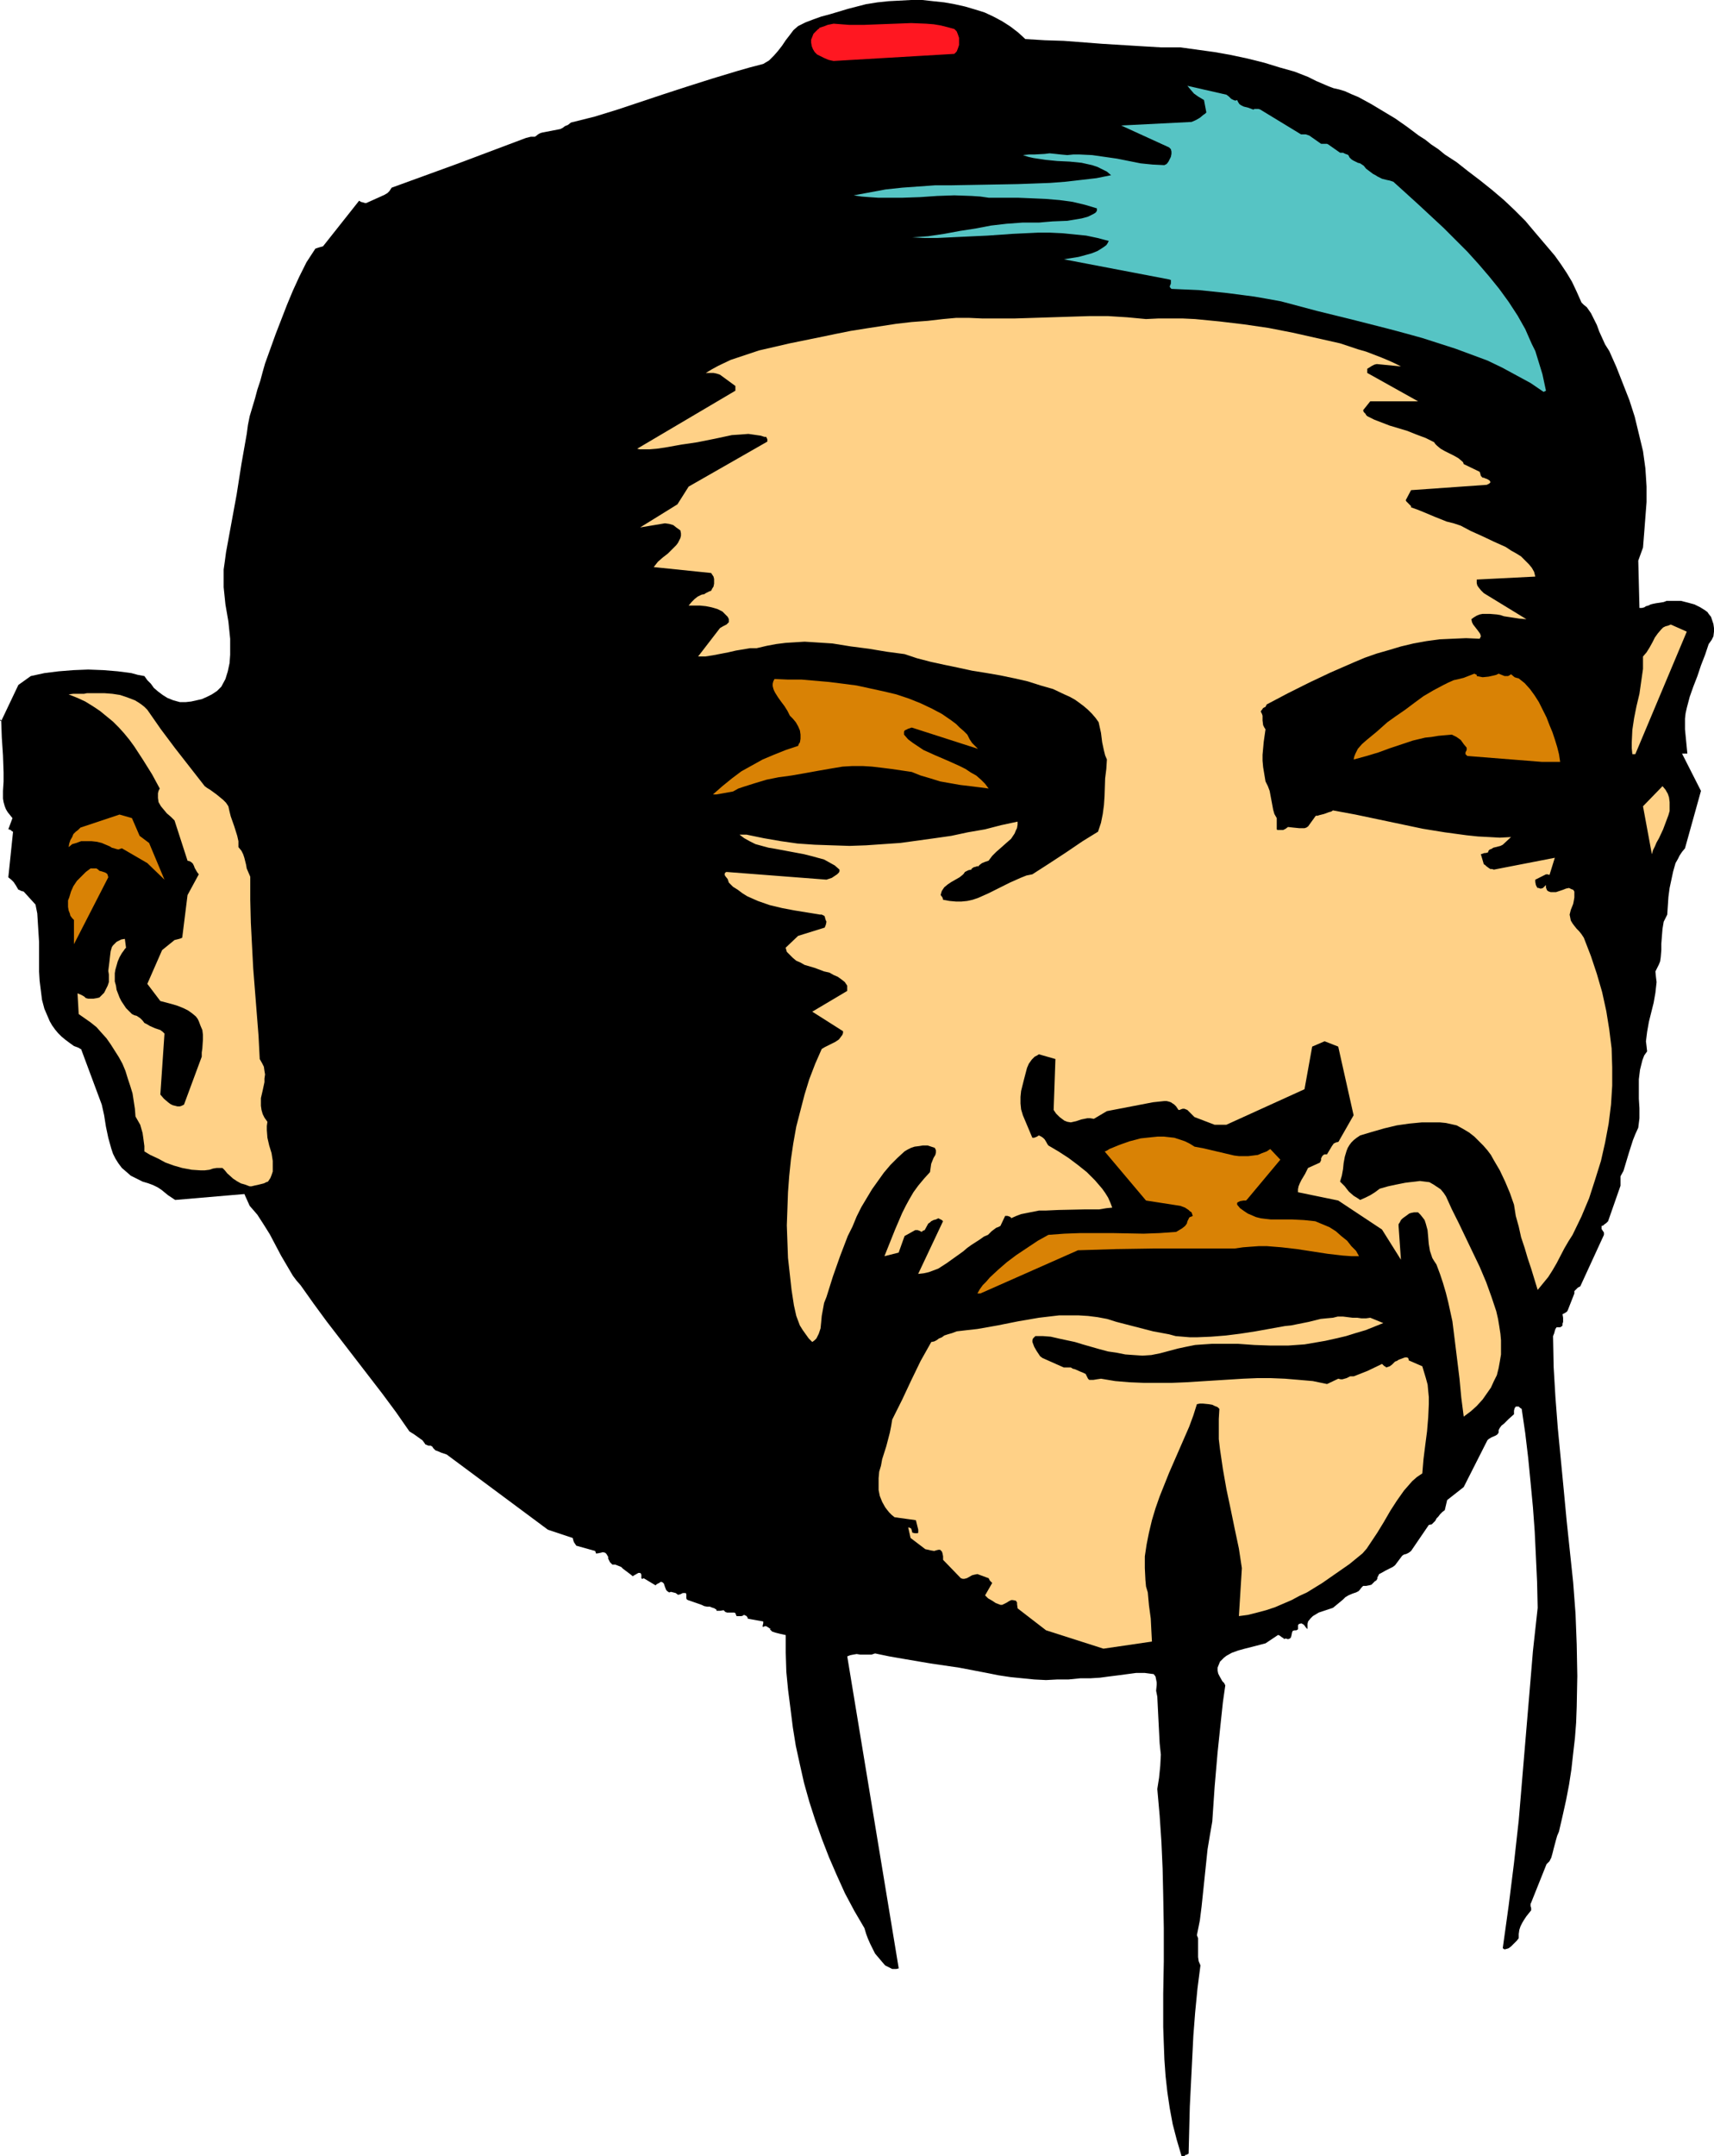 <?xml version="1.0" encoding="UTF-8" standalone="no"?>
<svg
   version="1.0"
   width="123.856mm"
   height="155.711mm"
   id="svg13"
   sodipodi:docname="Male 15.wmf"
   xmlns:inkscape="http://www.inkscape.org/namespaces/inkscape"
   xmlns:sodipodi="http://sodipodi.sourceforge.net/DTD/sodipodi-0.dtd"
   xmlns="http://www.w3.org/2000/svg"
   xmlns:svg="http://www.w3.org/2000/svg">
  <sodipodi:namedview
     id="namedview13"
     pagecolor="#ffffff"
     bordercolor="#000000"
     borderopacity="0.25"
     inkscape:showpageshadow="2"
     inkscape:pageopacity="0.0"
     inkscape:pagecheckerboard="0"
     inkscape:deskcolor="#d1d1d1"
     inkscape:document-units="mm" />
  <defs
     id="defs1">
    <pattern
       id="WMFhbasepattern"
       patternUnits="userSpaceOnUse"
       width="6"
       height="6"
       x="0"
       y="0" />
  </defs>
  <path
     style="fill:#000000;fill-opacity:1;fill-rule:evenodd;stroke:none"
     d="m 323.496,588.515 0.162,-0.162 0.162,-0.162 h 0.162 0.162 l 0.162,-0.162 0.323,-0.162 0.323,-12.766 0.646,-12.927 0.323,-6.464 0.485,-6.302 0.646,-6.625 0.808,-6.302 -0.485,-1.131 -0.162,-1.131 v -1.131 -1.131 -1.939 -0.97 l -0.323,-0.808 0.808,-4.04 0.485,-3.878 0.808,-7.756 0.808,-7.756 0.646,-3.878 0.646,-3.717 0.646,-9.534 0.808,-9.372 0.97,-9.211 0.485,-4.525 0.646,-4.525 -0.323,-0.646 -0.485,-0.485 -0.808,-1.454 -0.323,-0.646 -0.162,-0.808 v -0.808 l 0.323,-0.808 0.323,-0.808 0.485,-0.485 0.646,-0.646 0.646,-0.485 1.454,-0.808 1.777,-0.646 1.777,-0.485 1.939,-0.485 3.716,-0.97 3.393,-2.262 h 0.162 l 0.323,0.162 0.646,0.485 0.323,0.162 0.162,0.162 v 0.162 h -0.162 0.162 l 0.323,-0.162 h 0.323 l 0.485,0.162 0.485,-0.162 0.323,-0.323 0.162,-0.646 0.162,-0.808 0.162,-0.323 0.485,-0.162 h 0.323 0.162 l 0.323,-0.162 0.162,-0.162 v -0.808 -0.323 l 0.323,-0.323 h 0.323 l 0.162,-0.162 0.646,0.323 0.323,0.323 0.323,0.485 0.485,0.485 v -0.485 -0.97 l 0.162,-0.646 0.646,-0.808 0.646,-0.646 0.808,-0.485 0.808,-0.485 1.939,-0.646 1.939,-0.646 2.747,-2.262 0.646,-0.646 0.808,-0.485 1.131,-0.485 0.97,-0.323 0.646,-0.323 0.323,-0.323 0.485,-0.646 0.485,-0.485 h 0.808 l 0.808,-0.162 0.646,-0.162 0.485,-0.485 0.323,-0.323 0.162,-0.162 0.323,-0.162 0.323,-0.485 v -0.323 l 0.162,-0.323 0.323,-0.646 0.646,-0.323 1.131,-0.646 1.293,-0.646 0.646,-0.323 0.646,-0.485 1.939,-2.585 0.485,-0.323 0.646,-0.162 0.646,-0.323 0.646,-0.485 4.848,-7.11 0.808,-0.162 0.485,-0.485 0.485,-0.485 0.323,-0.646 0.485,-0.485 0.485,-0.646 0.646,-0.646 0.646,-0.485 0.646,-2.747 4.524,-3.555 6.302,-12.443 0.162,-0.323 0.323,-0.323 0.808,-0.485 1.131,-0.485 0.485,-0.323 0.323,-0.485 v -0.646 l 0.323,-0.646 0.485,-0.646 0.646,-0.485 0.646,-0.646 0.646,-0.646 1.454,-1.293 v -0.97 l 0.162,-0.646 0.323,-0.485 h 0.485 0.323 l 0.323,0.323 0.485,0.323 0.97,6.625 0.808,6.787 0.646,6.625 0.646,6.787 0.485,6.625 0.323,6.787 0.323,6.948 0.162,7.11 -1.293,11.796 -0.97,11.635 -0.97,11.473 -1.939,23.108 -1.293,11.635 -1.454,11.635 -0.808,5.817 -0.808,5.817 0.485,0.323 0.646,-0.162 0.485,-0.162 0.646,-0.485 1.131,-1.131 0.485,-0.485 0.485,-0.646 v -1.131 l 0.162,-1.131 0.323,-0.97 0.485,-0.97 0.485,-0.808 0.646,-0.97 1.293,-1.616 v -0.646 l -0.162,-0.485 v -0.485 -0.162 l 0.162,-0.323 4.201,-10.503 0.808,-0.808 0.485,-0.97 0.323,-1.131 0.323,-1.293 0.646,-2.424 0.323,-1.131 0.485,-1.131 0.97,-4.201 0.97,-4.363 0.808,-4.201 0.646,-4.201 0.485,-4.363 0.485,-4.201 0.323,-4.201 0.162,-4.363 0.162,-8.403 -0.162,-8.564 -0.323,-8.403 -0.646,-8.564 -1.777,-16.805 -0.808,-8.564 -0.808,-8.403 -0.808,-8.403 -0.646,-8.403 -0.485,-8.241 -0.162,-8.403 0.323,-0.808 0.162,-0.646 0.162,-0.485 0.323,-0.485 h 0.97 l 0.323,-0.162 0.323,-0.323 v -0.485 l 0.162,-0.485 v -1.131 l -0.162,-0.97 0.323,-0.162 0.323,-0.162 0.485,-0.323 0.162,-0.162 0.162,-0.323 1.777,-4.525 v -0.323 -0.323 l 0.485,-0.485 0.485,-0.485 0.646,-0.323 6.463,-14.058 v -0.323 -0.323 l -0.323,-0.485 -0.323,-0.485 v -0.323 -0.485 l 0.485,-0.162 0.323,-0.323 0.485,-0.323 0.162,-0.162 0.323,-0.323 3.393,-9.695 v -2.585 l 0.808,-1.454 0.485,-1.616 0.97,-3.232 1.131,-3.555 0.646,-1.616 0.808,-1.778 0.323,-2.585 v -2.747 l -0.162,-2.585 v -2.747 -2.585 l 0.323,-2.585 0.323,-1.293 0.323,-1.293 0.485,-1.293 0.808,-1.131 -0.162,-1.454 -0.162,-1.293 0.162,-1.293 0.162,-1.293 0.485,-2.747 0.646,-2.585 0.646,-2.585 0.485,-2.747 0.162,-1.454 0.162,-1.454 -0.162,-1.293 -0.162,-1.616 0.485,-0.97 0.485,-0.97 0.323,-0.808 0.162,-1.131 0.162,-1.939 v -1.778 l 0.162,-2.101 0.162,-1.939 0.323,-1.939 0.485,-0.97 0.485,-0.97 0.162,-2.424 0.162,-2.424 0.323,-2.424 0.485,-2.262 0.485,-2.262 0.646,-2.262 0.646,-1.131 0.485,-0.97 0.646,-0.97 0.808,-0.97 4.363,-15.674 -5.171,-10.18 h 1.454 l -0.646,-6.625 v -1.454 -1.454 l 0.162,-1.454 0.323,-1.454 0.808,-3.07 0.97,-2.747 1.131,-2.909 0.97,-2.909 1.131,-2.909 0.97,-2.909 0.808,-1.131 0.485,-0.97 0.162,-1.293 v -0.97 l -0.162,-1.131 -0.323,-0.97 -0.323,-0.97 -0.646,-0.808 -0.323,-0.485 -0.646,-0.485 -1.293,-0.808 -1.616,-0.808 -1.777,-0.485 -1.939,-0.485 h -1.939 -1.939 l -0.808,0.323 -0.97,0.162 -1.131,0.162 -0.808,0.162 -0.646,0.162 -0.646,0.323 -0.646,0.162 -0.485,0.323 -0.646,0.162 h -0.646 l -0.323,-12.927 1.293,-3.555 0.323,-4.04 0.323,-4.201 0.323,-4.201 v -4.201 l -0.162,-2.585 -0.162,-2.424 -0.646,-4.686 -1.131,-4.686 -1.131,-4.686 -1.454,-4.525 -1.777,-4.525 -1.777,-4.525 -1.939,-4.363 -1.131,-1.778 -0.808,-1.778 -0.808,-1.778 -0.646,-1.778 -0.808,-1.616 -0.808,-1.616 -1.131,-1.616 -0.808,-0.646 -0.646,-0.646 -1.293,-2.909 -1.293,-2.747 -1.454,-2.424 -1.616,-2.424 -1.616,-2.262 -1.777,-2.101 -3.716,-4.363 -2.585,-3.07 -2.909,-2.909 -2.909,-2.747 -3.232,-2.747 -3.232,-2.585 -3.393,-2.585 -3.07,-2.424 -3.232,-2.101 -1.777,-1.454 -0.97,-0.646 -0.97,-0.646 -1.616,-1.293 -1.777,-1.131 -3.232,-2.424 -3.232,-2.262 -3.232,-1.939 -3.232,-1.939 -3.555,-1.939 -1.939,-0.808 -1.777,-0.808 -1.616,-0.485 -1.454,-0.323 -1.293,-0.485 -1.131,-0.485 -2.262,-0.97 -2.262,-1.131 -3.716,-1.454 -4.04,-1.131 -4.201,-1.293 -4.524,-1.131 -4.524,-0.97 -4.524,-0.808 -4.686,-0.646 -4.686,-0.646 h -5.332 l -5.494,-0.323 -10.503,-0.646 -10.503,-0.808 -5.171,-0.162 -5.332,-0.323 -1.939,-1.778 -2.101,-1.616 -2.262,-1.454 -2.424,-1.293 -2.424,-1.131 L 266.294,2.585 263.547,1.778 260.639,1.131 257.892,0.646 254.822,0.323 251.913,0 h -3.07 l -3.07,0.162 -3.07,0.162 -3.07,0.323 -3.07,0.485 -5.009,1.293 -4.848,1.454 -2.424,0.646 -2.262,0.808 -2.101,0.808 -1.939,0.97 -1.293,1.131 -0.97,1.293 -1.131,1.454 -0.97,1.454 -1.131,1.454 -1.131,1.293 -1.293,1.293 -0.808,0.485 -0.808,0.485 -3.716,0.97 -3.393,0.97 -6.948,2.101 -6.625,2.101 -6.463,2.101 -6.302,2.101 -6.302,2.101 -6.302,1.939 -6.463,1.616 -0.808,0.646 -0.808,0.323 -0.646,0.485 -0.646,0.323 -5.009,0.97 -0.485,0.162 -0.323,0.162 -0.485,0.323 -0.162,0.162 -0.485,0.323 h -0.485 -0.646 l -0.646,0.162 -0.646,0.162 -18.906,7.11 -17.774,6.464 -0.323,0.485 -0.323,0.485 -0.485,0.485 -0.808,0.485 -5.009,2.262 h -0.323 l -0.485,-0.162 -0.646,-0.162 -0.485,-0.323 -9.857,12.443 -1.131,0.323 -0.485,0.162 -0.485,0.162 -2.424,3.717 -1.939,3.878 -1.777,3.878 -1.616,3.878 -3.07,7.918 -2.909,8.08 -0.646,2.262 -0.646,2.424 -0.808,2.424 -0.646,2.424 -1.454,4.848 -0.485,2.424 -0.323,2.424 -1.454,8.241 -1.293,8.241 -1.454,7.918 -1.454,7.918 -0.323,2.424 -0.323,2.262 v 2.424 2.424 l 0.485,4.686 0.808,4.686 0.485,4.686 v 2.262 2.101 l -0.162,2.262 -0.485,2.262 -0.646,2.101 -1.131,2.101 -1.131,1.131 -1.454,0.97 -1.293,0.646 -1.454,0.646 -1.454,0.323 -1.454,0.323 -1.454,0.162 h -1.616 l -1.777,-0.485 -1.616,-0.646 -1.293,-0.808 -1.293,-0.97 -1.131,-0.97 -0.808,-1.131 -0.97,-0.97 -0.808,-1.131 -1.777,-0.323 -1.777,-0.485 -3.716,-0.485 -3.878,-0.323 -4.201,-0.162 -4.04,0.162 -4.04,0.323 -3.878,0.485 -3.716,0.808 -3.393,2.424 -4.686,9.857 0.162,4.525 0.323,4.848 0.162,4.686 v 2.424 l -0.162,2.585 v 1.131 0.97 l 0.162,0.97 0.323,1.131 0.323,0.808 0.485,0.808 0.646,0.808 0.646,0.808 -1.131,3.07 h 0.323 l 0.162,0.162 h 0.162 l 0.162,0.162 0.162,0.162 0.323,0.162 -1.293,12.443 0.808,0.646 0.646,0.646 0.646,0.97 0.646,1.131 H 5.171 l 0.323,0.162 0.323,0.162 0.646,0.162 3.232,3.555 0.485,2.424 0.162,2.585 0.162,2.585 0.162,2.585 v 5.494 2.585 l 0.162,2.585 0.323,2.585 0.323,2.585 0.646,2.424 0.97,2.262 0.485,1.131 0.646,1.131 0.808,1.131 0.808,0.97 0.97,0.97 0.97,0.808 1.293,0.97 1.131,0.808 1.293,0.485 0.485,0.323 h 0.162 l 5.656,15.19 0.646,2.909 0.485,3.07 0.646,3.07 0.808,2.909 0.485,1.454 0.646,1.293 0.808,1.293 0.97,1.293 1.131,0.97 1.293,1.131 1.616,0.808 1.616,0.808 1.616,0.485 1.293,0.485 1.293,0.646 0.97,0.646 1.777,1.454 0.97,0.646 0.97,0.646 18.906,-1.616 1.454,3.232 1.131,1.293 0.97,1.131 1.777,2.747 1.616,2.585 3.07,5.817 1.616,2.747 1.616,2.747 0.97,1.293 1.131,1.293 3.555,5.009 3.555,4.848 7.595,9.857 7.595,9.857 3.716,5.009 3.716,5.332 1.293,0.808 1.131,0.808 1.131,0.808 0.485,0.646 0.323,0.485 0.808,0.323 h 0.646 l 0.485,0.323 0.162,0.323 0.323,0.323 0.323,0.323 0.485,0.162 1.131,0.485 1.454,0.485 27.631,20.522 6.787,2.262 0.162,0.646 0.162,0.485 0.323,0.485 0.323,0.485 5.171,1.454 0.162,0.485 v 0.162 h 0.323 0.162 l 0.808,-0.162 0.646,-0.162 0.646,0.162 0.323,0.323 0.485,0.808 v 0.485 l 0.323,0.646 0.162,0.323 0.646,0.646 h 0.808 l 0.808,0.323 0.808,0.323 0.485,0.485 1.293,0.97 0.646,0.485 0.808,0.646 v -0.162 l 0.323,-0.162 1.131,-0.646 h 0.323 0.162 l 0.162,0.162 0.162,0.323 v 0.97 l 0.162,0.162 h 0.162 l 0.323,-0.162 3.232,1.939 0.323,-0.323 0.323,-0.162 0.323,-0.162 0.485,-0.323 0.485,0.162 0.323,0.323 0.323,0.97 0.323,0.808 0.323,0.323 0.485,0.323 0.485,-0.162 0.646,0.162 0.646,0.162 0.646,0.485 0.646,-0.162 0.646,-0.323 h 0.485 0.323 l 0.162,0.323 v 0.323 0.323 0.485 l 0.162,0.323 0.323,0.162 3.716,1.293 0.323,0.162 0.323,0.162 0.808,0.162 h 0.808 l 0.323,0.162 0.485,0.162 0.485,0.162 0.162,0.162 0.323,0.162 v 0.323 h 0.97 l 0.97,-0.162 0.323,0.323 0.162,0.162 0.485,0.162 h 0.485 0.485 0.646 0.323 l 0.323,0.162 0.162,0.485 0.162,0.323 h 0.808 0.485 l 0.485,-0.162 0.162,-0.162 h 0.162 l 0.646,0.323 0.162,0.323 0.162,0.162 v 0.162 h -0.323 l 4.524,0.808 v 0.485 l -0.162,0.646 v 0.162 0.162 h 0.323 l 0.162,-0.162 h 0.162 0.323 l 0.808,0.485 0.162,0.162 0.323,0.162 h -0.323 l 0.323,0.323 0.323,0.323 0.485,0.162 0.485,0.162 1.293,0.323 1.454,0.323 v 4.848 l 0.162,5.171 0.485,5.009 0.646,5.009 0.646,5.171 0.808,5.009 1.131,5.171 1.131,5.009 1.454,5.171 1.616,5.009 1.777,5.009 1.939,5.009 2.101,4.848 2.262,5.009 2.585,4.848 2.747,4.686 0.485,1.616 0.485,1.293 0.646,1.454 0.646,1.293 0.646,1.293 1.777,2.101 0.97,1.131 0.646,0.323 0.97,0.485 0.323,0.162 h 0.485 0.646 l 0.646,-0.162 -14.058,-85.159 0.808,-0.323 0.808,-0.162 0.97,-0.162 0.97,0.162 h 2.101 0.97 l 0.97,-0.323 3.878,0.808 3.716,0.646 7.595,1.293 7.756,1.131 7.595,1.454 3.232,0.646 3.232,0.485 3.232,0.323 3.232,0.323 3.232,0.162 3.07,-0.162 h 3.07 l 3.232,-0.323 h 2.747 l 2.585,-0.162 2.424,-0.323 2.585,-0.323 2.424,-0.323 2.424,-0.323 h 2.424 l 2.424,0.323 0.485,0.646 0.162,0.808 0.162,0.808 v 0.646 l -0.162,1.616 0.162,0.808 0.162,0.808 0.162,3.232 0.162,3.232 0.323,6.302 0.323,3.07 -0.162,3.07 -0.323,3.232 -0.485,3.07 0.646,7.272 0.485,7.272 0.323,7.272 0.162,7.11 0.162,9.049 v 9.049 l -0.162,8.888 v 9.049 l 0.162,4.525 0.162,4.363 0.323,4.525 0.485,4.363 0.646,4.363 0.808,4.363 1.131,4.363 1.293,4.363 z M 0.323,196.818 0.485,196.656 H 0.323 L 0.162,196.495 H 0 v 0.162 z"
     id="path1" />
  <path
     style="fill:#ffd187;fill-opacity:1;fill-rule:evenodd;stroke:none"
     d="m 301.359,450.031 13.25,-1.939 -0.162,-3.07 -0.162,-3.232 -0.485,-3.555 -0.162,-1.778 -0.162,-1.778 -0.485,-1.616 -0.162,-1.778 -0.162,-3.232 v -3.232 l 0.485,-3.232 0.646,-3.232 0.808,-3.393 0.97,-3.232 1.131,-3.232 2.585,-6.464 2.747,-6.302 2.747,-6.302 1.131,-3.07 0.97,-3.07 0.808,-0.162 h 0.808 l 1.616,0.162 0.97,0.162 0.646,0.323 0.808,0.323 0.485,0.485 -0.162,2.747 v 2.747 2.747 l 0.323,2.747 0.808,5.494 0.97,5.494 1.131,5.333 1.131,5.494 1.131,5.333 0.808,5.332 -0.808,13.089 2.424,-0.323 2.585,-0.646 2.424,-0.646 2.424,-0.808 2.262,-0.97 2.262,-0.97 2.101,-1.131 2.101,-0.97 4.201,-2.585 3.716,-2.585 3.716,-2.585 3.555,-2.909 1.131,-1.293 0.97,-1.454 1.939,-2.909 1.777,-2.909 1.777,-3.07 1.777,-2.747 1.939,-2.747 1.131,-1.293 1.131,-1.293 1.293,-1.131 1.454,-0.97 0.323,-3.878 0.485,-3.878 0.485,-3.717 0.162,-1.939 0.162,-1.939 0.162,-3.555 v -1.939 l -0.162,-1.616 -0.162,-1.778 -0.485,-1.778 -0.485,-1.616 -0.485,-1.616 -3.716,-1.616 v -0.323 l -0.162,-0.323 -0.323,-0.162 h -0.485 l -0.485,0.162 -1.293,0.485 -0.485,0.323 -0.485,0.162 -0.323,0.323 -0.485,0.485 -0.646,0.485 -0.97,0.323 -0.162,-0.162 -0.162,-0.162 h -0.162 l -0.162,-0.162 -0.162,-0.162 -0.323,-0.323 -4.04,1.939 -3.716,1.454 h -0.485 -0.485 l -0.97,0.485 -1.131,0.323 h -0.485 l -0.646,-0.162 -3.07,1.454 -3.878,-0.808 -3.716,-0.323 -3.878,-0.323 -3.878,-0.162 h -3.716 l -3.878,0.162 -7.756,0.485 -7.756,0.485 -3.878,0.162 h -3.878 -3.878 l -3.878,-0.162 -3.878,-0.323 -3.878,-0.646 -1.131,0.162 -0.97,0.162 h -0.808 -0.323 l -0.323,-0.323 -0.323,-0.646 -0.323,-0.646 -0.646,-0.323 -0.808,-0.323 -1.454,-0.646 -0.646,-0.162 -0.485,-0.323 h -1.939 l -5.817,-2.585 -0.646,-0.485 -0.323,-0.485 -0.646,-0.97 -0.646,-1.131 -0.485,-1.293 v -0.485 l 0.162,-0.485 0.323,-0.323 0.323,-0.323 h 2.101 l 2.101,0.162 2.101,0.485 2.262,0.485 2.262,0.485 2.101,0.646 4.524,1.293 2.424,0.646 2.262,0.323 2.424,0.485 2.262,0.162 2.424,0.162 2.424,-0.162 2.424,-0.485 2.424,-0.646 2.424,-0.646 2.262,-0.485 2.424,-0.485 2.262,-0.162 2.424,-0.162 h 2.262 4.686 l 4.524,0.323 4.524,0.162 h 4.686 l 2.262,-0.162 2.262,-0.162 5.656,-0.97 2.909,-0.646 2.747,-0.646 2.585,-0.808 2.747,-0.808 2.424,-0.97 2.424,-0.97 -3.555,-1.454 -1.131,0.162 h -1.293 l -1.131,-0.162 h -1.293 l -2.585,-0.323 h -1.454 l -1.293,0.323 -1.777,0.162 -1.616,0.162 -3.232,0.808 -3.232,0.646 -1.616,0.323 -1.616,0.162 -8.079,1.454 -4.201,0.646 -3.878,0.485 -4.04,0.323 -3.878,0.162 h -1.939 l -1.939,-0.162 -1.939,-0.162 -1.777,-0.485 -4.363,-0.808 -10.018,-2.585 -2.585,-0.808 -2.585,-0.485 -2.585,-0.323 -2.585,-0.162 h -2.747 -2.585 l -2.747,0.323 -2.747,0.323 -5.656,0.97 -5.656,1.131 -5.494,0.97 -2.909,0.323 -2.747,0.323 -1.293,0.485 -1.131,0.323 -0.97,0.323 -0.646,0.485 -0.808,0.323 -0.646,0.485 -0.646,0.323 -0.808,0.162 -1.454,2.585 -1.454,2.585 -2.585,5.333 -2.424,5.171 -2.747,5.494 -0.323,1.939 -0.323,1.616 -0.97,3.717 -1.131,3.555 -0.323,1.778 -0.485,1.616 -0.162,1.778 v 1.616 1.616 l 0.323,1.616 0.646,1.616 0.808,1.454 0.485,0.646 0.646,0.808 0.646,0.646 0.808,0.646 5.817,0.808 0.646,2.585 v 0.323 0.485 l -0.162,0.162 h -0.323 -0.485 l -0.646,-0.162 -0.162,-0.646 -0.162,-0.485 -0.323,-0.162 -0.485,-0.162 0.646,2.909 4.04,3.07 0.808,0.162 0.646,0.162 0.97,0.162 0.485,-0.162 0.646,-0.162 h 0.485 l 0.323,0.323 0.162,0.162 0.162,0.485 0.162,0.808 v 0.97 l 4.848,5.009 0.485,0.162 h 0.485 l 0.646,-0.162 0.323,-0.162 1.131,-0.646 0.646,-0.162 0.808,-0.162 3.07,1.131 0.162,0.323 0.162,0.323 0.646,0.646 -1.939,3.393 0.808,0.808 1.131,0.646 0.97,0.646 1.293,0.485 h 0.485 l 0.323,-0.162 0.97,-0.485 0.485,-0.323 0.646,-0.323 h 0.485 l 0.808,0.162 0.323,0.485 v 0.485 l 0.162,1.131 7.756,5.979 z"
     id="path2" />
  <path
     style="fill:#ffd187;fill-opacity:1;fill-rule:evenodd;stroke:none"
     d="m 399.765,386.688 1.939,-1.454 1.616,-1.454 1.616,-1.778 1.131,-1.616 1.131,-1.616 0.808,-1.778 0.808,-1.616 0.485,-1.939 0.323,-1.778 0.323,-1.939 v -1.939 -1.939 l -0.162,-1.778 -0.323,-2.101 -0.323,-1.939 -0.485,-2.101 -1.293,-3.878 -1.454,-4.04 -1.777,-4.201 -1.939,-4.04 -3.716,-7.756 -1.939,-3.878 -1.616,-3.555 -0.646,-0.97 -0.808,-0.97 -0.97,-0.646 -0.97,-0.646 -1.131,-0.646 -1.293,-0.162 -1.293,-0.162 -1.293,0.162 -1.454,0.162 -1.293,0.162 -2.424,0.485 -2.262,0.485 -2.262,0.646 -1.293,0.97 -1.293,0.808 -1.293,0.646 -1.454,0.646 -0.97,-0.646 -0.808,-0.485 -1.293,-1.131 -0.646,-0.808 -0.485,-0.646 -1.293,-1.293 0.485,-1.616 0.323,-1.778 0.162,-1.616 0.323,-1.778 0.485,-1.616 0.323,-0.808 0.485,-0.808 0.485,-0.646 0.646,-0.646 0.808,-0.646 0.97,-0.646 3.232,-0.97 3.393,-0.97 3.393,-0.808 3.393,-0.485 3.393,-0.323 h 3.393 1.616 l 1.616,0.162 1.454,0.323 1.454,0.323 1.777,0.97 1.616,0.97 1.454,1.131 1.131,1.131 1.293,1.293 1.131,1.293 0.97,1.293 0.808,1.454 1.616,2.747 1.454,3.07 1.293,3.07 1.131,3.232 0.485,3.07 0.808,2.909 0.646,2.909 0.97,2.909 0.808,2.747 0.97,2.909 1.777,5.817 1.454,-1.778 1.454,-1.778 1.131,-1.778 1.131,-1.939 2.101,-4.04 1.131,-1.939 1.131,-1.778 2.424,-5.009 2.101,-5.009 1.616,-5.009 1.616,-5.171 1.131,-5.009 0.97,-5.171 0.646,-5.171 0.323,-5.171 v -5.009 l -0.162,-5.171 -0.646,-5.171 -0.808,-5.009 -1.131,-5.171 -1.454,-5.009 -1.616,-4.848 -1.939,-5.009 -0.646,-0.97 -0.646,-0.808 -0.646,-0.646 -0.646,-0.808 -0.485,-0.646 -0.485,-0.808 -0.162,-0.808 -0.162,-0.808 0.162,-0.646 0.162,-0.646 0.323,-0.808 0.323,-0.808 0.162,-0.808 0.162,-0.97 v -0.808 -0.808 l -0.323,-0.485 -0.485,-0.162 -0.323,-0.162 -0.323,-0.162 -0.808,0.162 -0.808,0.323 -0.97,0.323 -0.97,0.323 h -0.97 -0.485 l -0.485,-0.162 -0.323,-0.162 -0.162,-0.162 -0.162,-0.323 -0.162,-0.485 v -0.646 l -0.485,0.485 -0.323,0.323 -0.485,0.162 h -0.323 l -0.323,-0.162 h -0.323 l -0.162,-0.162 -0.162,-0.323 -0.162,-0.323 -0.162,-0.808 v -0.646 l 2.909,-1.454 h 0.323 0.162 l 0.485,0.162 1.454,-4.686 -16.643,3.232 -0.485,-0.162 h -0.485 l -0.485,-0.323 -0.646,-0.485 -0.323,-0.323 -0.323,-0.162 -0.808,-2.747 0.485,-0.162 0.485,-0.162 h 0.323 l 0.646,-0.162 0.162,-0.485 0.323,-0.323 0.485,-0.162 0.485,-0.323 0.646,-0.162 0.646,-0.162 0.646,-0.162 0.646,-0.323 2.262,-2.101 -3.07,0.162 -2.909,-0.162 -3.07,-0.162 -3.07,-0.323 -5.979,-0.808 -5.979,-0.97 -12.281,-2.585 -6.14,-1.293 -6.14,-1.131 -0.485,0.323 -0.646,0.162 -1.293,0.485 -0.646,0.162 -0.646,0.162 -0.485,0.162 h -0.485 l -2.101,2.909 -0.485,0.323 -0.485,0.162 h -1.454 l -1.616,-0.162 -1.454,-0.162 -0.646,0.485 -0.323,0.162 -0.323,0.162 h -1.131 -0.485 l -0.162,-0.162 v -3.07 l -0.646,-1.131 -0.323,-1.131 -0.485,-2.585 -0.485,-2.585 -0.485,-1.293 -0.646,-1.293 -0.323,-1.939 -0.323,-1.939 -0.162,-1.778 v -1.616 l 0.162,-1.778 0.162,-1.778 0.485,-3.393 -0.323,-0.485 -0.323,-0.646 -0.162,-1.293 v -1.293 l -0.162,-0.485 -0.323,-0.646 0.162,-0.323 0.162,-0.162 0.323,-0.485 0.646,-0.323 0.162,-0.323 0.162,-0.323 5.817,-3.07 5.817,-2.909 5.817,-2.747 6.302,-2.747 3.07,-1.293 3.232,-1.131 3.393,-0.97 3.232,-0.97 3.393,-0.808 3.555,-0.646 3.555,-0.485 3.555,-0.162 3.716,-0.162 3.716,0.162 0.162,-0.323 0.162,-0.323 -0.162,-0.646 -0.323,-0.485 -0.485,-0.646 -1.131,-1.454 -0.323,-0.646 -0.162,-0.808 0.646,-0.485 0.808,-0.485 0.808,-0.323 0.808,-0.162 h 0.97 0.97 l 1.939,0.162 0.97,0.162 0.97,0.323 2.101,0.323 2.101,0.323 1.939,0.162 -11.634,-7.11 -0.808,-0.808 -0.646,-0.808 -0.323,-0.485 -0.162,-0.646 v -0.485 -0.485 l 15.997,-0.808 -0.323,-1.293 -0.646,-1.131 -0.808,-0.97 -1.131,-1.131 -0.97,-0.97 -1.293,-0.808 -1.454,-0.808 -1.454,-0.97 -3.232,-1.454 -3.07,-1.454 -3.232,-1.454 -2.747,-1.454 -1.939,-0.646 -1.939,-0.485 -3.232,-1.293 -3.07,-1.293 -1.616,-0.646 -1.777,-0.646 v -0.323 l -0.162,-0.162 -0.323,-0.323 -0.485,-0.485 -0.323,-0.323 -0.162,-0.323 1.454,-2.747 20.683,-1.454 0.323,-0.162 0.323,-0.162 0.323,-0.323 v -0.162 l -0.162,-0.323 -0.485,-0.323 -0.323,-0.162 -0.485,-0.162 -0.323,-0.162 h -0.323 l -0.162,-0.162 -0.323,-0.323 -0.162,-0.646 -0.162,-0.485 -4.363,-2.101 -0.162,-0.485 -0.323,-0.323 -0.97,-0.808 -1.131,-0.646 -1.293,-0.646 -1.293,-0.646 -1.131,-0.646 -0.97,-0.808 -0.485,-0.485 -0.323,-0.485 -2.262,-1.131 -2.585,-0.97 -2.424,-0.97 -4.848,-1.454 -2.101,-0.808 -2.101,-0.808 -1.939,-0.97 -0.323,-0.323 -0.162,-0.323 -0.485,-0.485 -0.162,-0.485 1.939,-2.424 h 13.088 l -13.896,-7.756 v -1.131 l 1.293,-0.808 0.646,-0.323 0.646,-0.162 6.625,0.646 -1.616,-0.808 -1.777,-0.808 -1.939,-0.808 -2.101,-0.808 -2.101,-0.808 -2.262,-0.646 -4.848,-1.616 -6.463,-1.454 -6.463,-1.454 -6.625,-1.293 -6.625,-0.97 -6.787,-0.808 -6.625,-0.646 -3.393,-0.162 h -6.625 l -3.393,0.162 -5.171,-0.485 -5.171,-0.323 h -5.171 l -5.171,0.162 -5.009,0.162 -5.009,0.162 -5.171,0.162 h -5.171 -1.939 -1.777 l -3.555,-0.162 h -3.555 l -1.777,0.162 -1.777,0.162 -4.201,0.485 -4.363,0.323 -4.201,0.485 -4.201,0.646 -4.201,0.646 -4.04,0.646 -4.04,0.808 -3.878,0.808 -8.726,1.778 -4.201,0.97 -4.201,0.97 -3.878,1.293 -3.878,1.293 -3.393,1.616 -1.777,0.97 -1.616,0.97 h 1.131 0.97 l 0.808,0.162 0.97,0.323 4.201,3.07 v 1.293 l -26.823,15.836 0.646,0.162 h 0.808 1.939 l 1.939,-0.162 2.262,-0.323 4.524,-0.808 2.262,-0.323 2.101,-0.323 4.848,-0.97 2.262,-0.485 2.262,-0.485 2.424,-0.162 2.101,-0.162 2.262,0.323 1.131,0.162 0.97,0.323 h 0.485 l 0.162,0.323 0.162,0.323 v 0.646 l -21.491,12.281 -3.07,4.848 -10.18,6.302 6.787,-1.131 1.131,0.162 1.131,0.323 0.808,0.646 1.131,0.808 0.162,0.808 v 0.646 l -0.162,0.646 -0.323,0.646 -0.323,0.646 -0.485,0.646 -1.131,1.131 -1.131,1.131 -1.454,1.131 -1.293,1.131 -1.131,1.454 15.674,1.616 0.323,0.485 0.323,0.485 0.162,0.646 v 0.646 0.646 l -0.162,0.808 -0.323,0.485 -0.323,0.646 -0.485,0.162 -0.323,0.162 -0.646,0.323 -0.485,0.323 h -0.323 l -0.485,0.162 -0.97,0.485 -0.808,0.646 -0.808,0.808 -0.808,0.97 h 1.454 1.616 l 1.616,0.162 1.616,0.323 1.616,0.485 1.293,0.646 0.485,0.485 0.485,0.485 0.485,0.485 0.323,0.646 v 0.485 0.323 l -0.323,0.323 -0.323,0.323 -0.97,0.485 -0.808,0.485 -5.979,7.756 h 1.939 l 2.101,-0.323 4.201,-0.808 2.101,-0.485 1.939,-0.323 1.939,-0.323 h 1.777 l 2.747,-0.646 2.585,-0.485 2.585,-0.323 2.585,-0.162 2.585,-0.162 2.585,0.162 5.009,0.323 5.009,0.808 5.009,0.646 4.848,0.808 4.848,0.646 3.393,1.131 3.716,0.97 3.716,0.808 3.878,0.808 3.716,0.808 4.04,0.646 3.716,0.646 3.878,0.808 3.555,0.808 3.555,1.131 3.393,0.97 3.07,1.454 1.454,0.646 1.454,0.808 1.131,0.808 1.293,0.97 1.131,0.97 1.131,1.131 0.97,1.131 0.808,1.131 0.323,1.454 0.323,1.454 0.323,2.585 0.485,2.262 0.323,1.293 0.485,1.131 -0.162,2.585 -0.323,2.585 -0.162,4.848 -0.162,2.424 -0.323,2.424 -0.485,2.424 -0.808,2.424 -2.101,1.293 -2.101,1.293 -4.524,3.07 -4.686,3.07 -2.262,1.454 -2.262,1.454 -1.616,0.323 -1.616,0.646 -2.909,1.293 -2.909,1.454 -2.909,1.454 -2.909,1.293 -1.454,0.485 -1.454,0.323 -1.616,0.162 h -1.454 l -1.777,-0.162 -1.777,-0.323 v -0.162 l -0.162,-0.485 -0.485,-0.646 0.162,-0.646 0.162,-0.485 0.323,-0.485 0.323,-0.485 0.97,-0.808 0.97,-0.646 2.262,-1.293 0.808,-0.646 0.323,-0.323 0.323,-0.485 0.646,-0.323 0.323,-0.162 0.808,-0.162 v -0.162 l 0.162,-0.162 0.485,-0.323 0.646,-0.162 0.323,-0.162 0.162,0.162 0.485,-0.485 0.646,-0.485 0.808,-0.323 0.485,-0.162 0.485,-0.162 0.485,-0.646 0.485,-0.646 1.131,-1.131 1.293,-1.131 1.454,-1.293 1.293,-1.131 0.97,-1.454 0.323,-0.808 0.323,-0.646 0.162,-0.97 v -0.808 l -4.524,0.97 -4.363,1.131 -4.686,0.808 -4.524,0.97 -4.524,0.646 -4.686,0.646 -4.686,0.646 -4.686,0.323 -4.686,0.323 -4.524,0.162 -4.848,-0.162 -4.686,-0.162 -4.686,-0.323 -4.524,-0.646 -4.686,-0.808 -4.686,-0.97 h -1.939 l 1.293,0.97 1.454,0.808 1.616,0.808 1.777,0.485 1.777,0.485 1.939,0.323 7.756,1.454 1.939,0.485 1.777,0.485 1.777,0.485 1.454,0.808 1.454,0.808 1.293,1.131 v 0.485 l -0.162,0.323 -0.485,0.485 -0.485,0.323 -0.485,0.323 -0.485,0.323 -1.454,0.485 -27.308,-2.101 -0.323,0.162 -0.162,0.323 v 0.323 l 0.162,0.323 0.646,0.808 0.162,0.485 0.162,0.485 1.131,1.131 1.293,0.808 1.293,0.97 1.293,0.808 1.454,0.646 1.454,0.646 3.232,1.131 3.393,0.808 3.393,0.646 6.948,1.131 h 0.485 l 0.323,0.162 0.323,0.162 0.162,0.162 0.162,0.646 0.162,0.485 0.162,0.323 -0.162,0.808 -0.323,0.808 -7.271,2.262 -3.393,3.232 0.323,1.131 0.808,0.808 0.808,0.808 0.97,0.808 1.131,0.485 1.131,0.646 2.747,0.808 2.585,0.97 1.454,0.323 1.131,0.646 1.131,0.485 1.131,0.808 0.808,0.646 0.646,0.97 v 1.454 l -9.534,5.656 8.402,5.333 v 0.485 l -0.162,0.485 -0.485,0.646 -0.485,0.646 -0.97,0.646 -1.939,0.97 -0.97,0.485 -0.808,0.485 -1.777,4.04 -1.616,4.201 -1.293,4.201 -1.131,4.363 -1.131,4.363 -0.808,4.525 -0.646,4.363 -0.485,4.686 -0.323,4.363 -0.162,4.525 -0.162,4.525 0.162,4.525 0.162,4.363 0.485,4.363 0.485,4.363 0.646,4.201 0.323,1.454 0.323,1.454 0.485,1.293 0.485,1.293 0.808,1.293 0.808,1.131 0.808,1.131 0.97,0.97 0.646,-0.485 0.485,-0.485 0.323,-0.646 0.323,-0.646 0.485,-1.454 0.162,-1.616 0.162,-1.778 0.323,-1.778 0.323,-1.778 0.646,-1.616 1.777,-5.656 1.939,-5.494 2.101,-5.494 1.293,-2.585 1.131,-2.747 1.293,-2.585 1.454,-2.424 1.454,-2.424 1.616,-2.262 1.616,-2.262 1.777,-2.101 1.939,-1.939 1.939,-1.778 0.808,-0.485 0.97,-0.485 0.97,-0.323 1.293,-0.162 0.97,-0.162 h 1.293 l 0.97,0.323 0.97,0.323 0.323,0.646 v 0.646 l -0.162,0.646 -0.485,0.808 -0.323,0.808 -0.323,0.808 -0.162,1.131 -0.162,1.131 -1.616,1.778 -1.616,1.939 -1.293,1.778 -1.131,1.939 -0.97,1.778 -0.97,1.939 -0.97,2.262 -0.97,2.262 -2.909,7.272 3.878,-0.97 1.616,-4.525 2.909,-1.616 h 0.162 0.485 l 0.485,0.162 0.646,0.323 0.323,-0.323 0.485,-0.162 0.97,-1.778 0.485,-0.323 0.323,-0.323 0.323,-0.162 0.323,-0.162 0.646,-0.162 0.646,-0.323 0.323,0.162 0.323,0.162 0.323,0.162 0.323,0.323 -6.787,14.382 1.454,-0.162 1.454,-0.323 1.293,-0.485 1.293,-0.485 2.262,-1.454 2.262,-1.616 2.262,-1.616 1.131,-0.97 1.131,-0.808 2.262,-1.454 1.131,-0.808 1.131,-0.485 0.485,-0.485 0.485,-0.485 0.646,-0.485 0.646,-0.485 0.485,-0.162 0.646,-0.323 1.293,-2.747 h 0.646 l 0.485,0.162 0.323,0.162 0.162,0.162 v 0.162 l 1.454,-0.646 1.293,-0.485 1.616,-0.323 1.616,-0.323 1.616,-0.323 h 1.777 l 3.555,-0.162 7.433,-0.162 h 3.716 l 1.939,-0.323 1.616,-0.162 -0.485,-1.293 -0.646,-1.454 -0.808,-1.293 -0.808,-1.131 -0.97,-1.131 -0.97,-1.131 -2.262,-2.262 -2.424,-1.939 -2.585,-1.939 -2.747,-1.778 -2.747,-1.616 -0.323,-0.485 -0.162,-0.323 -0.485,-0.808 -0.485,-0.485 -0.485,-0.323 -0.646,-0.323 -0.485,0.323 -0.808,0.323 h -0.485 l -2.585,-6.14 -0.485,-1.616 -0.162,-1.616 v -1.778 l 0.162,-1.616 0.808,-3.232 0.808,-3.07 0.485,-1.131 0.808,-1.131 0.808,-0.808 0.646,-0.323 0.485,-0.323 4.524,1.293 -0.485,13.897 0.323,0.485 0.323,0.485 0.97,0.97 0.646,0.485 0.646,0.485 0.808,0.323 0.97,0.162 1.454,-0.323 1.454,-0.485 1.616,-0.323 h 0.808 l 0.97,0.162 3.555,-2.101 12.604,-2.424 3.07,-0.323 h 0.646 l 0.646,0.162 0.485,0.162 0.485,0.323 0.485,0.323 0.485,0.485 0.323,0.485 0.323,0.485 h 0.323 l 0.323,-0.162 0.485,-0.162 h 0.485 l 0.808,0.323 0.646,0.646 0.646,0.646 0.646,0.646 5.494,2.101 h 3.232 l 21.329,-9.695 2.101,-11.635 3.393,-1.454 3.716,1.454 4.201,18.745 -3.878,6.787 -0.162,0.323 -0.162,0.162 -0.646,0.162 -0.646,0.323 -0.162,0.323 -0.162,0.162 -1.454,2.424 h -0.646 l -0.323,0.162 -0.323,0.323 -0.162,0.323 -0.162,0.323 v 0.485 l -0.323,0.646 -3.232,1.454 -0.808,1.616 -0.97,1.616 -0.485,0.97 -0.323,0.808 -0.162,0.808 v 0.808 l 10.988,2.262 11.957,7.918 5.171,8.241 -0.646,-9.211 v -0.485 l 0.323,-0.485 0.323,-0.646 0.485,-0.485 1.131,-0.808 0.646,-0.485 0.485,-0.162 0.808,-0.162 h 0.485 0.646 l 0.646,0.646 0.646,0.808 0.485,0.646 0.323,0.97 0.485,1.778 0.162,1.778 0.162,1.939 0.323,1.939 0.323,0.97 0.323,0.97 0.485,0.808 0.646,0.97 0.97,2.585 0.808,2.424 0.808,2.747 0.646,2.585 1.131,5.171 0.646,5.171 1.293,10.503 0.485,5.171 z"
     id="path3" />
  <path
     style="fill:#d98205;fill-opacity:1;fill-rule:evenodd;stroke:none"
     d="m 267.749,353.077 26.662,-11.796 10.503,-0.323 10.665,-0.162 h 10.665 10.988 l 2.262,-0.323 2.101,-0.162 2.262,-0.162 h 2.101 l 4.04,0.323 4.201,0.485 4.201,0.646 4.201,0.646 4.201,0.485 2.262,0.162 h 2.101 l -0.808,-1.454 -1.293,-1.293 -1.131,-1.454 -1.616,-1.293 -1.454,-1.293 -1.777,-1.131 -1.939,-0.808 -1.939,-0.808 -3.07,-0.323 -3.232,-0.162 h -2.909 -2.909 l -1.454,-0.162 -1.293,-0.162 -1.293,-0.323 -1.131,-0.485 -1.131,-0.485 -0.97,-0.646 -1.131,-0.808 -0.808,-0.97 v -0.485 l 0.162,-0.162 0.323,-0.162 0.323,-0.162 0.97,-0.162 h 0.646 l 0.323,-0.323 9.049,-10.827 -2.747,-2.909 -0.97,0.646 -1.293,0.485 -1.131,0.485 -1.293,0.162 -1.293,0.162 h -1.293 -1.293 l -1.293,-0.162 -2.747,-0.646 -2.747,-0.646 -2.747,-0.646 -2.585,-0.485 -1.293,-0.808 -1.293,-0.646 -1.454,-0.485 -1.454,-0.485 -1.454,-0.162 -1.454,-0.162 h -1.616 l -1.616,0.162 -3.07,0.323 -3.07,0.808 -2.747,0.97 -2.747,1.131 -0.485,0.323 -0.323,0.162 -0.323,0.162 h -0.162 l 11.311,13.412 9.372,1.454 1.293,0.485 0.97,0.646 0.323,0.323 0.485,0.323 0.162,0.485 0.162,0.485 -0.323,0.162 -0.485,0.162 -0.162,0.162 -0.162,0.323 -0.323,0.646 -0.162,0.646 -0.485,0.646 -0.808,0.646 -0.808,0.485 -0.808,0.485 -4.524,0.323 -4.363,0.162 -8.564,-0.162 h -8.726 l -4.363,0.162 -4.363,0.323 -2.909,1.616 -2.909,1.939 -2.909,1.939 -2.585,1.939 -2.424,2.101 -2.262,2.101 -0.97,1.131 -0.97,0.97 -0.808,1.131 -0.646,1.131 z"
     id="path4" />
  <path
     style="fill:#ffd187;fill-opacity:1;fill-rule:evenodd;stroke:none"
     d="m 68.189,323.829 h 0.485 l 0.646,-0.162 1.454,-0.323 1.293,-0.323 0.646,-0.323 0.485,-0.162 0.646,-0.97 0.323,-0.808 0.323,-0.97 v -0.97 -0.97 -0.97 l -0.323,-2.101 -0.646,-2.101 -0.485,-2.101 -0.162,-2.101 v -1.131 l 0.162,-1.131 -0.808,-1.131 -0.485,-0.97 -0.323,-1.131 -0.162,-1.131 v -0.97 -1.131 l 0.485,-2.101 0.485,-2.262 v -0.97 l 0.162,-1.131 -0.162,-0.97 -0.162,-1.131 -0.485,-0.97 -0.646,-1.131 -0.323,-6.302 -0.485,-6.14 -0.97,-12.281 -0.323,-6.14 -0.323,-6.302 -0.162,-6.302 v -6.302 l -0.485,-1.131 -0.485,-1.131 -0.162,-0.97 -0.485,-1.939 -0.323,-0.97 -0.485,-0.97 -0.808,-0.97 v -1.616 l -0.323,-1.454 -0.808,-2.585 -0.97,-2.747 -0.323,-1.293 -0.323,-1.454 -0.646,-0.97 -0.808,-0.808 -1.777,-1.454 -1.777,-1.293 -0.808,-0.485 -0.646,-0.485 -8.079,-10.342 -3.878,-5.171 -3.716,-5.333 -0.808,-0.808 -0.808,-0.646 -0.97,-0.646 -0.808,-0.485 -2.101,-0.808 -1.939,-0.646 -2.101,-0.323 -2.101,-0.162 H 26.662 24.723 23.753 l -0.808,0.162 h -1.616 -1.293 l -1.293,0.162 2.424,0.97 2.101,0.97 2.101,1.293 1.939,1.293 1.777,1.454 1.777,1.454 1.616,1.616 1.454,1.616 1.454,1.778 1.293,1.778 2.424,3.717 2.424,3.878 2.101,3.878 -0.323,0.646 -0.162,0.646 v 0.646 0.646 l 0.162,1.131 0.646,1.131 0.808,0.97 0.808,0.97 1.131,0.97 0.97,0.97 3.555,10.988 0.646,0.162 0.485,0.323 0.323,0.323 0.323,0.646 0.162,0.485 0.646,1.131 0.485,0.646 -3.07,5.656 -1.454,11.635 -0.323,0.162 -0.485,0.162 -0.646,0.162 -0.646,0.162 -3.393,2.747 -4.04,9.211 3.555,4.686 3.07,0.808 1.616,0.485 1.616,0.646 1.293,0.646 1.131,0.808 0.97,0.808 0.485,0.646 0.323,0.646 0.485,1.293 0.485,1.131 0.162,1.293 v 1.293 l -0.162,2.424 -0.162,1.131 v 1.131 l -4.848,13.089 -0.646,0.323 -0.485,0.162 h -0.646 l -0.646,-0.162 -0.646,-0.162 -0.646,-0.323 -0.646,-0.485 -1.131,-0.97 -0.97,-1.131 1.131,-16.644 -0.485,-0.485 -0.646,-0.485 -1.454,-0.485 -1.454,-0.646 -0.808,-0.485 -0.646,-0.323 -0.485,-0.646 -0.646,-0.646 -0.97,-0.646 -0.646,-0.162 -0.646,-0.323 -1.616,-1.616 -1.293,-1.939 -0.485,-0.97 -0.808,-2.101 -0.162,-1.131 -0.323,-1.131 v -1.131 -1.131 l 0.162,-0.97 0.323,-1.131 0.323,-1.131 0.485,-1.131 0.646,-1.131 0.485,-0.646 0.323,-0.485 0.162,-0.162 0.162,-0.162 -0.323,-2.424 -0.97,0.162 -0.646,0.323 -0.646,0.323 -0.485,0.485 -0.485,0.485 -0.323,0.485 -0.323,1.131 -0.162,1.293 -0.162,1.454 -0.162,1.293 -0.162,1.293 0.162,0.97 v 0.97 1.131 l -0.323,0.97 -0.485,0.97 -0.485,0.97 -0.646,0.646 -0.646,0.646 -0.646,0.162 -0.97,0.162 h -0.97 -0.485 l -0.646,-0.162 -0.162,-0.162 -0.162,-0.162 -0.485,-0.323 -0.646,-0.323 -0.808,-0.323 0.323,5.656 1.616,1.131 1.616,1.131 1.616,1.293 1.293,1.454 1.454,1.616 1.131,1.616 1.131,1.778 1.131,1.778 0.97,1.778 0.808,1.939 0.646,2.101 0.646,1.939 0.646,2.101 0.323,2.101 0.323,2.101 0.162,2.101 0.646,1.131 0.646,1.131 0.323,1.131 0.323,1.131 0.162,1.131 0.323,2.424 v 1.454 l 1.616,0.97 2.101,0.97 2.101,1.131 2.262,0.808 2.262,0.646 2.585,0.485 2.424,0.162 h 1.131 l 1.293,-0.162 0.485,-0.162 0.485,-0.162 0.97,-0.162 h 0.808 0.808 l 0.646,0.646 0.646,0.808 1.616,1.454 0.97,0.646 1.131,0.646 1.131,0.323 z"
     id="path5" />
  <path
     style="fill:#d98205;fill-opacity:1;fill-rule:evenodd;stroke:none"
     d="m 20.198,257.738 9.372,-18.26 -0.162,-0.646 -0.162,-0.323 -0.485,-0.323 -0.485,-0.162 -0.485,-0.162 -0.646,-0.162 -0.323,-0.323 -0.485,-0.323 H 24.723 l -1.293,0.97 -1.293,1.293 -1.131,1.131 -0.97,1.454 -0.646,1.454 -0.485,1.616 -0.323,0.808 v 0.808 0.97 l 0.162,0.97 0.323,0.808 0.162,0.646 0.485,0.646 0.485,0.485 z"
     id="path6" />
  <path
     style="fill:#d98205;fill-opacity:1;fill-rule:evenodd;stroke:none"
     d="m 44.921,240.124 -4.201,-10.019 -2.585,-1.939 -2.101,-4.848 -3.393,-0.97 -9.695,3.232 -0.97,0.323 -0.646,0.646 -0.646,0.485 -0.646,0.646 -0.323,0.808 -0.485,0.808 -0.323,0.97 -0.162,0.97 0.97,-0.808 1.131,-0.323 1.293,-0.485 h 1.454 1.454 l 1.454,0.162 1.293,0.323 1.131,0.485 1.131,0.485 0.485,0.323 0.646,0.162 0.485,0.162 0.646,0.162 0.485,-0.162 0.485,-0.162 6.948,4.04 z"
     id="path7" />
  <path
     style="fill:#ffd187;fill-opacity:1;fill-rule:evenodd;stroke:none"
     d="m 451.149,233.176 0.323,-1.131 0.485,-0.97 0.485,-1.131 0.646,-1.131 1.131,-2.424 0.97,-2.585 0.485,-1.293 0.323,-1.131 v -1.293 -1.131 l -0.162,-1.293 -0.323,-0.97 -0.646,-1.131 -0.808,-0.97 -5.332,5.494 z"
     id="path8" />
  <path
     style="fill:#d98205;fill-opacity:1;fill-rule:evenodd;stroke:none"
     d="m 195.681,216.855 4.524,-0.808 1.454,-0.808 1.454,-0.485 3.07,-0.97 3.232,-0.97 3.232,-0.646 3.555,-0.485 3.716,-0.646 3.555,-0.646 3.716,-0.646 2.909,-0.485 2.747,-0.162 h 2.747 l 2.585,0.162 2.747,0.323 2.585,0.323 5.494,0.808 2.424,0.97 2.747,0.808 2.585,0.808 2.747,0.485 2.747,0.485 2.747,0.323 2.585,0.323 2.424,0.323 -0.97,-1.293 -1.131,-1.131 -1.293,-1.131 -1.454,-0.808 -1.454,-0.97 -1.616,-0.808 -3.232,-1.454 -3.393,-1.454 -3.232,-1.454 -1.454,-0.97 -1.454,-0.97 -1.293,-0.97 -1.131,-1.293 v -0.485 -0.323 l 0.162,-0.323 0.323,-0.162 0.323,-0.162 0.323,-0.162 0.97,-0.323 18.098,5.817 -0.808,-0.808 -0.808,-0.808 -0.646,-0.97 -0.323,-0.646 -0.323,-0.646 -0.97,-0.97 -1.131,-0.97 -0.97,-0.97 -1.293,-0.97 -2.585,-1.778 -2.747,-1.454 -3.07,-1.454 -3.232,-1.293 -3.393,-1.131 -3.393,-0.808 -3.716,-0.808 -3.716,-0.808 -3.716,-0.485 -3.878,-0.485 -3.716,-0.323 -3.716,-0.323 h -3.716 l -3.716,-0.162 -0.323,0.646 -0.162,0.646 v 0.646 l 0.162,0.646 0.162,0.485 0.323,0.646 0.808,1.293 0.808,1.131 0.485,0.646 0.485,0.646 0.808,1.293 0.646,1.293 0.808,0.808 0.808,0.97 0.646,1.131 0.485,1.131 0.162,1.131 v 1.131 l -0.162,0.97 -0.323,0.485 -0.162,0.485 -3.393,1.131 -3.232,1.293 -3.07,1.293 -2.909,1.616 -2.909,1.616 -2.585,1.939 -2.585,2.101 -2.585,2.262 z"
     id="path9" />
  <path
     style="fill:#d98205;fill-opacity:1;fill-rule:evenodd;stroke:none"
     d="m 421.094,207.968 h 5.009 l -0.323,-2.101 -0.485,-1.939 -0.646,-2.101 -0.646,-1.939 -0.808,-1.939 -0.808,-2.101 -0.97,-1.939 -1.131,-2.262 -1.131,-1.778 -1.293,-1.778 -1.454,-1.616 -0.808,-0.646 -0.808,-0.646 -0.646,-0.162 -0.485,-0.162 -0.97,-0.808 -0.485,0.323 -0.323,0.162 h -0.97 l -0.808,-0.323 -0.808,-0.323 -0.646,0.323 -0.646,0.162 -1.454,0.323 -1.616,0.162 -0.808,-0.162 -0.808,-0.162 v -0.162 -0.162 l -0.323,-0.162 -0.323,-0.162 -2.909,1.131 -1.293,0.323 -1.454,0.323 -1.454,0.646 -1.293,0.646 -2.747,1.454 -2.747,1.616 -2.424,1.778 -2.585,1.939 -2.585,1.778 -2.262,1.616 -1.454,1.293 -1.454,1.293 -2.747,2.262 -1.293,1.131 -1.131,1.293 -0.323,0.646 -0.323,0.646 -0.323,0.808 -0.162,0.808 3.555,-0.97 3.232,-0.97 3.07,-1.131 6.302,-2.101 3.393,-0.808 1.616,-0.162 1.939,-0.323 1.777,-0.162 1.939,-0.162 0.646,0.323 0.646,0.323 1.131,0.808 0.808,1.131 0.808,0.97 v 0.323 0.323 l -0.162,0.323 -0.162,0.323 v 0.162 0.323 l 0.162,0.162 0.323,0.323 z"
     id="path10" />
  <path
     style="fill:#ffd187;fill-opacity:1;fill-rule:evenodd;stroke:none"
     d="m 446.625,205.867 14.058,-33.449 -4.363,-1.939 -0.808,0.323 -0.646,0.162 -0.646,0.323 -0.485,0.485 -0.97,1.131 -0.808,1.131 -0.646,1.293 -0.808,1.454 -0.808,1.293 -0.97,1.131 v 1.778 1.616 l -0.485,3.393 -0.485,3.393 -0.808,3.393 -0.646,3.232 -0.485,3.232 -0.162,3.393 v 1.616 l 0.162,1.616 z"
     id="path11" />
  <path
     style="fill:#56c4c4;fill-opacity:1;fill-rule:evenodd;stroke:none"
     d="m 422.225,106.65 -0.485,-2.262 -0.485,-2.262 -0.646,-2.101 -0.646,-2.101 -0.646,-2.101 -0.97,-1.939 -1.777,-4.04 -2.101,-3.717 -2.424,-3.717 -2.585,-3.555 -2.747,-3.393 -2.909,-3.393 -3.07,-3.393 -3.232,-3.232 -3.232,-3.232 -6.787,-6.302 -3.555,-3.232 -3.393,-3.07 -0.97,-0.323 -0.808,-0.162 -1.293,-0.323 -1.293,-0.646 -0.485,-0.323 -0.646,-0.323 -0.646,-0.485 -0.646,-0.485 -0.646,-0.485 -0.646,-0.808 -0.485,-0.323 -0.485,-0.323 -0.646,-0.162 -1.293,-0.646 -0.485,-0.323 -0.485,-0.485 -0.323,-0.646 -0.323,-0.162 -0.485,-0.162 -0.646,-0.323 h -0.485 -0.323 l -3.232,-2.262 -0.323,-0.162 h -0.485 -1.131 l -3.232,-2.262 -0.485,-0.162 -0.485,-0.162 h -1.293 l -11.149,-6.787 -0.485,-0.162 h -0.485 -0.646 l -0.162,0.162 h -0.162 l -1.293,-0.485 -1.293,-0.323 -0.646,-0.323 -0.485,-0.323 -0.323,-0.485 -0.323,-0.646 -0.485,0.162 -0.485,-0.162 -0.323,-0.162 -0.323,-0.162 -0.323,-0.323 -0.323,-0.323 -0.646,-0.485 -10.665,-2.424 0.808,0.97 0.97,1.131 1.131,0.808 0.808,0.485 0.808,0.485 0.646,3.393 -0.323,0.323 -0.485,0.323 -0.97,0.808 -1.131,0.646 -1.131,0.485 -19.229,0.97 13.088,5.979 0.485,0.485 0.162,0.646 v 0.646 l -0.162,0.808 -0.323,0.646 -0.323,0.646 -0.485,0.646 -0.646,0.323 -3.232,-0.162 -3.232,-0.323 -3.232,-0.646 -3.232,-0.646 -3.393,-0.485 -3.393,-0.485 -3.393,-0.162 h -1.777 l -1.616,0.162 -1.777,-0.162 -1.454,-0.162 -1.616,-0.162 -1.293,0.162 -2.909,0.162 h -1.454 l -1.616,0.162 1.454,0.485 1.454,0.323 3.232,0.485 3.232,0.323 3.393,0.162 3.232,0.323 1.454,0.323 1.454,0.323 1.454,0.485 1.293,0.646 1.293,0.646 1.131,0.97 -4.04,0.808 -4.201,0.485 -4.201,0.485 -4.201,0.323 -4.363,0.162 -4.524,0.162 -8.887,0.162 -9.049,0.162 h -4.524 l -4.524,0.323 -4.524,0.323 -4.524,0.485 -4.363,0.808 -4.363,0.808 2.101,0.323 2.101,0.162 2.424,0.162 h 2.101 4.686 l 4.686,-0.162 4.686,-0.323 4.686,-0.162 4.686,0.162 2.424,0.162 2.262,0.323 h 7.918 l 3.878,0.162 3.716,0.162 3.878,0.323 3.555,0.485 3.393,0.808 1.616,0.485 1.616,0.485 v 0.323 0.323 l -0.323,0.485 -0.485,0.323 -1.616,0.808 -1.777,0.485 -1.939,0.323 -1.939,0.323 -4.04,0.162 -1.939,0.162 -1.777,0.162 h -2.262 -2.262 l -4.363,0.323 -4.201,0.485 -4.201,0.808 -4.201,0.646 -4.363,0.808 -4.363,0.646 -4.363,0.323 3.393,0.162 h 3.393 l 6.787,-0.323 6.948,-0.323 6.948,-0.485 6.787,-0.323 h 3.393 l 3.393,0.162 3.232,0.323 3.232,0.323 3.07,0.646 3.07,0.808 -0.323,0.646 -0.323,0.485 -0.646,0.485 -0.485,0.323 -1.293,0.808 -1.616,0.646 -1.777,0.485 -1.777,0.485 -4.04,0.646 28.762,5.494 0.485,0.162 v 0.162 0.485 0.323 l -0.323,0.808 0.162,0.323 0.323,0.323 3.716,0.162 3.716,0.162 7.756,0.808 3.716,0.485 3.716,0.485 3.716,0.646 3.555,0.646 9.695,2.585 9.857,2.424 9.534,2.424 4.848,1.293 4.686,1.293 4.524,1.454 4.524,1.454 4.363,1.616 4.363,1.616 4.04,1.939 3.878,2.101 3.878,2.101 3.555,2.424 z"
     id="path12" />
  <path
     style="fill:#ff1721;fill-opacity:1;fill-rule:evenodd;stroke:none"
     d="m 227.675,16.644 32.964,-1.939 0.646,-0.646 0.323,-0.808 0.323,-0.97 v -0.97 -0.97 l -0.323,-0.97 -0.323,-0.808 -0.646,-0.646 -1.777,-0.485 -1.939,-0.485 -1.939,-0.323 -2.101,-0.162 -4.04,-0.162 -4.201,0.162 -4.363,0.162 -4.201,0.162 h -4.201 l -2.101,-0.162 -2.101,-0.162 -1.616,0.323 -0.808,0.323 -0.485,0.162 -0.485,0.162 -0.485,0.162 -0.162,0.323 h -0.162 l -0.646,0.646 -0.646,0.646 -0.323,0.808 -0.323,0.808 v 0.808 l 0.162,0.97 0.323,0.808 0.485,0.808 0.646,0.646 0.646,0.323 1.293,0.646 1.131,0.485 0.646,0.162 z"
     id="path13" />
</svg>
